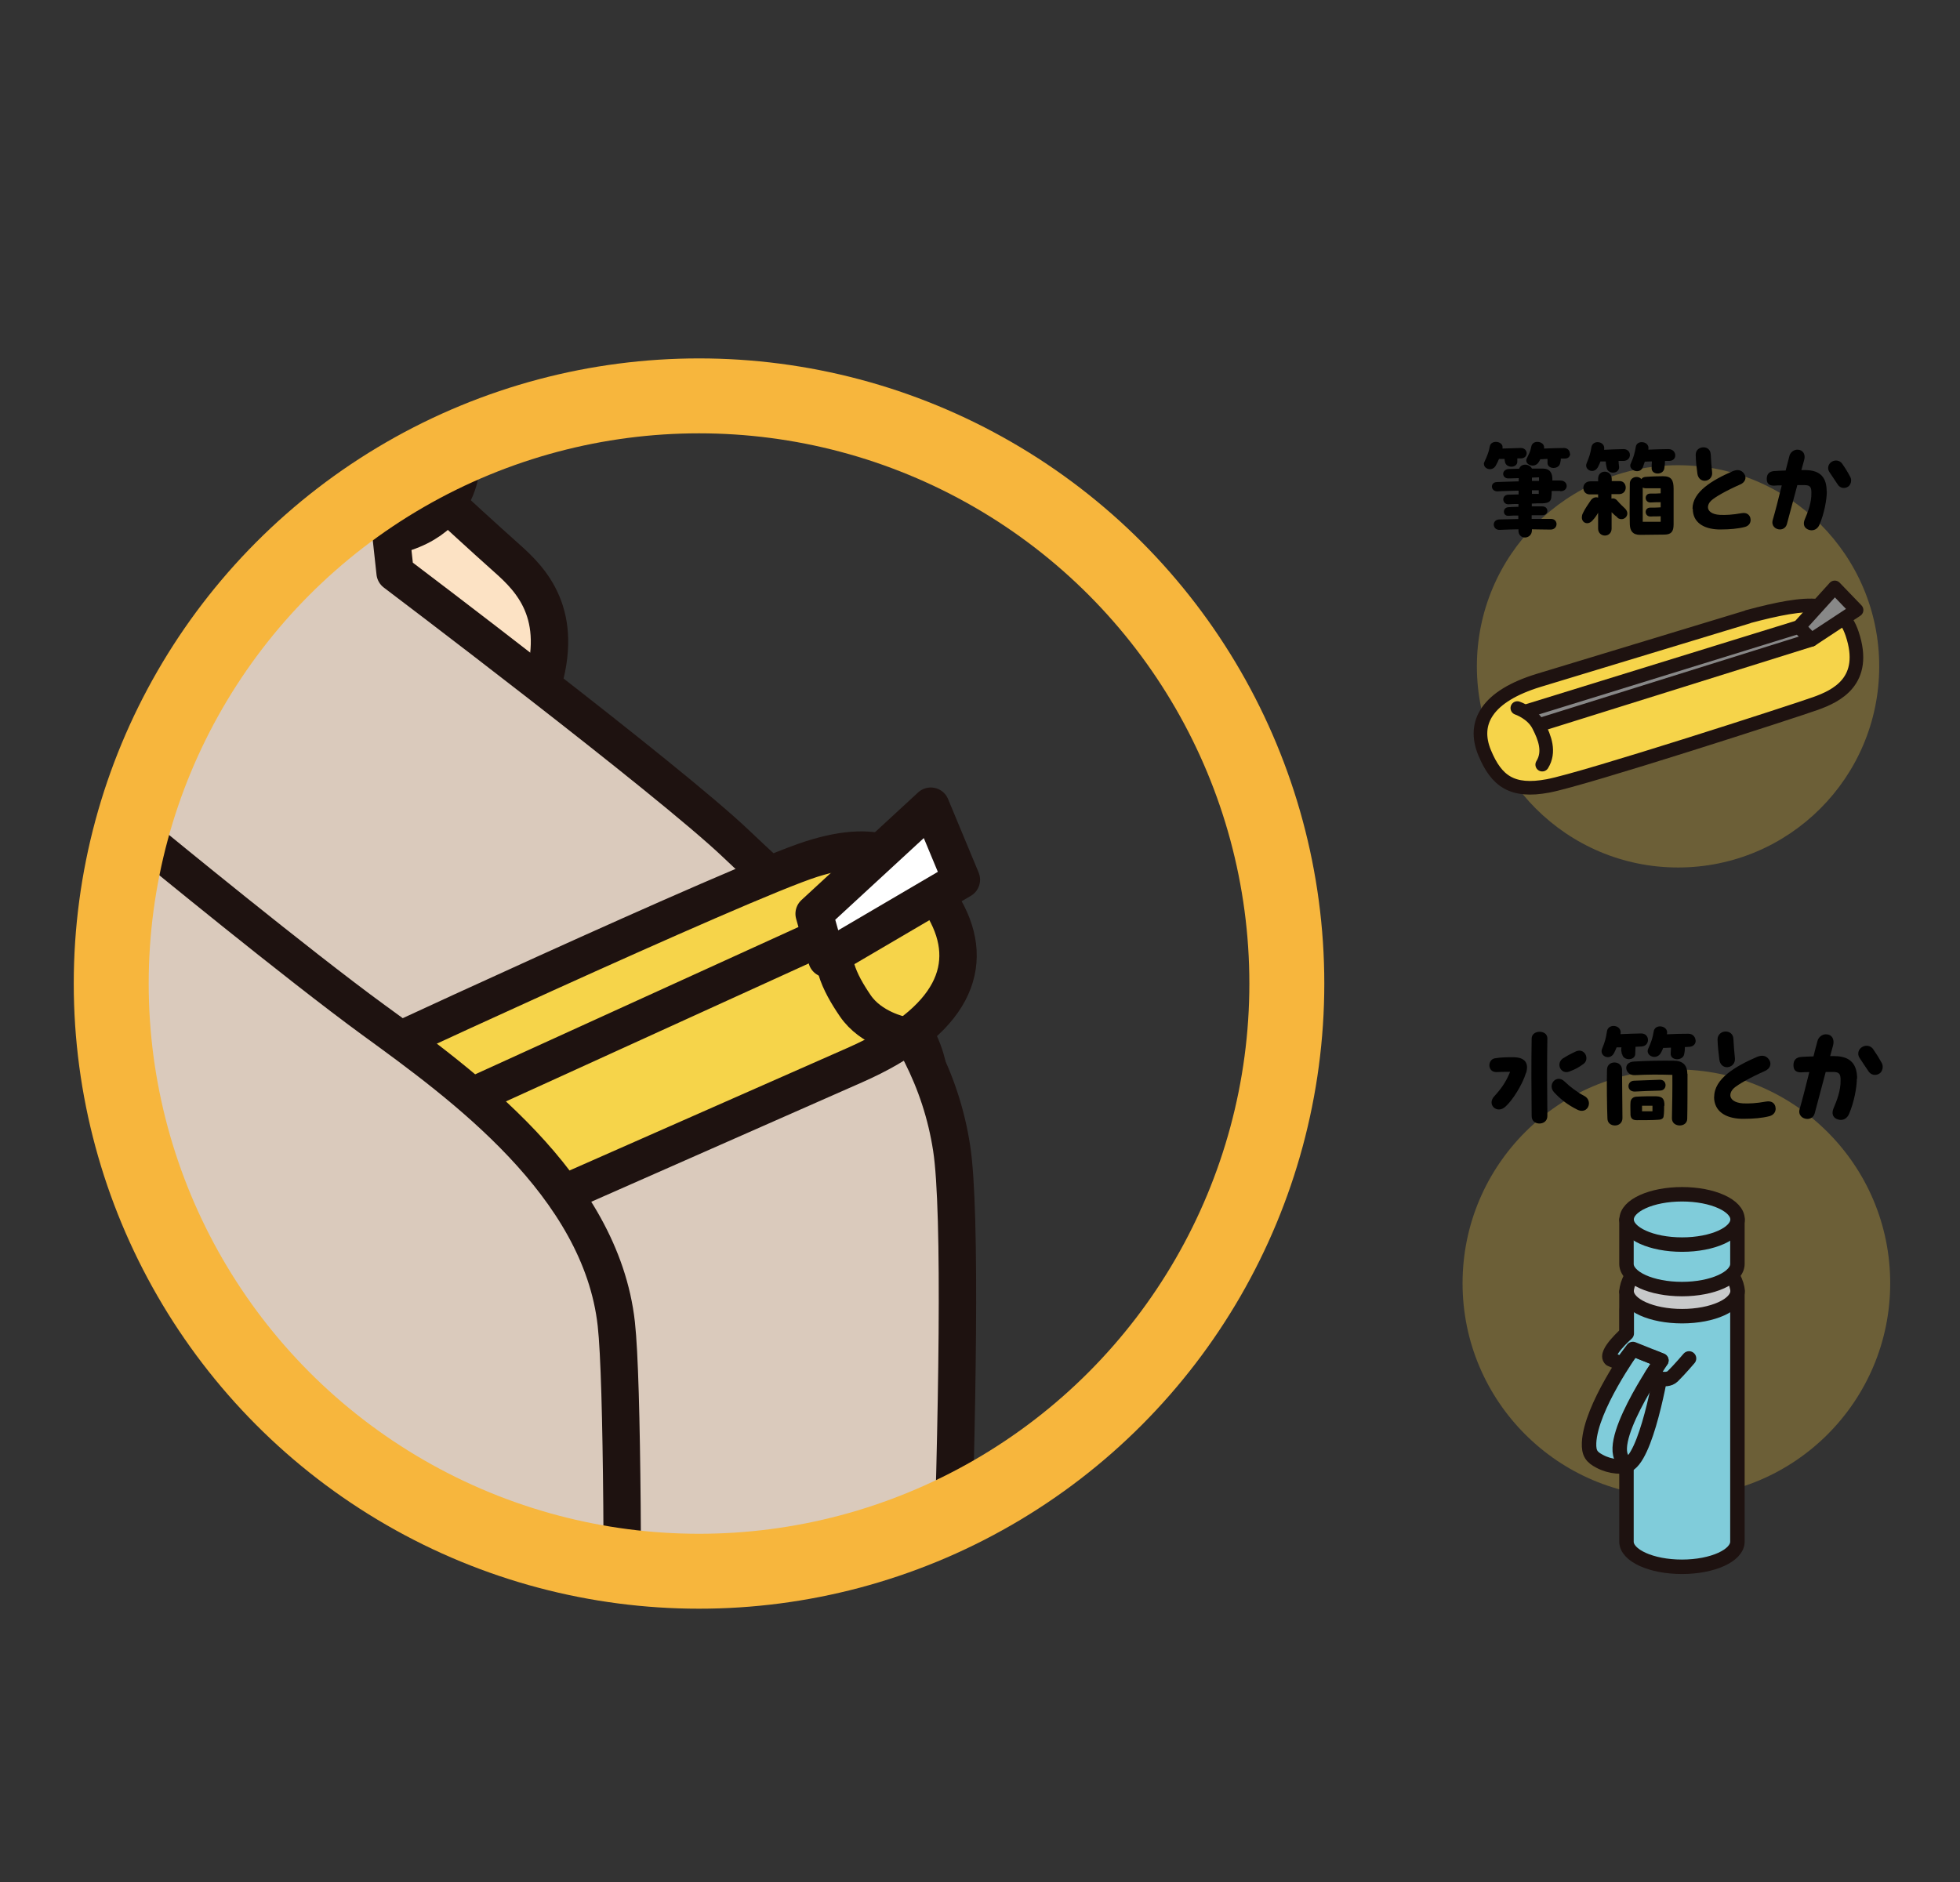 <?xml version="1.0" encoding="UTF-8"?><svg id="_レイヤー_2" xmlns="http://www.w3.org/2000/svg" xmlns:xlink="http://www.w3.org/1999/xlink" viewBox="0 0 140.98 135.41"><rect x="0" y="0" width="140.98" height="135.41" fill="#333333" stroke="none"/><defs><style>.cls-1{fill:#fff;}.cls-1,.cls-2,.cls-3,.cls-4,.cls-5,.cls-6,.cls-7,.cls-8,.cls-9,.cls-10,.cls-11,.cls-12,.cls-13,.cls-14,.cls-15,.cls-16{stroke:#1e1210;stroke-linecap:round;stroke-linejoin:round;}.cls-1,.cls-2,.cls-4,.cls-6,.cls-8,.cls-9,.cls-11,.cls-12,.cls-13{stroke-width:2.69px;}.cls-17,.cls-3,.cls-4,.cls-18,.cls-5,.cls-10{fill:none;}.cls-19{clip-path:url(#clippath-1);}.cls-2,.cls-20{fill:#717071;}.cls-3{stroke-width:4.66px;}.cls-21{fill:#f2c540;opacity:.3;}.cls-22,.cls-7{fill:#80ccda;}.cls-18{stroke:#f7b63d;stroke-miterlimit:10;stroke-width:5.39px;}.cls-5,.cls-7,.cls-14{stroke-width:1.04px;}.cls-6{fill:#dacabc;}.cls-8{fill:#dbdcdc;}.cls-9{fill:#fce2c4;}.cls-10,.cls-15,.cls-16{stroke-width:.98px;}.cls-11{fill:#23b6bc;}.cls-12{fill:#004ea2;}.cls-13,.cls-15{fill:#f6d44a;}.cls-23{clip-path:url(#clippath);}.cls-14{fill:#c8c9ca;}.cls-16{fill:#888;}</style><clipPath id="clippath"><rect class="cls-17" width="140.98" height="135.41"/></clipPath><clipPath id="clippath-1"><circle class="cls-18" cx="50.28" cy="70.76" r="42.28"/></clipPath></defs><g id="_レイヤー_1-2"><g class="cls-23"><circle class="cls-21" cx="120.7" cy="47.94" r="14.47"/><path class="cls-15" d="M125.72,44.38s-11.27,3.42-15.02,4.56c-3.75,1.14-4.81,3.06-3.91,5.22.84,2.02,1.96,2.87,4.56,2.38,2.61-.49,17.83-5.42,19.24-5.93,1.48-.53,3.78-1.6,2.63-5.02-.85-2.55-3.12-2.39-7.51-1.22Z"/><polyline class="cls-16" points="109.96 51.11 129.4 45.1 130.29 46.03 110.77 52.14"/><polygon class="cls-16" points="129.4 45.1 131.97 42.26 133.54 43.89 130.29 46.03 129.4 45.1"/><path class="cls-10" d="M109.14,50.94s1.06.35,1.52,1.25c.46.89.84,1.9.27,2.82"/><path d="M106.73,33.4s0-.09.03-.14c.22-.49.32-.71.4-1.15.04-.22.24-.32.44-.32.26,0,.54.17.47.48.6-.02.85-.03,1.32-.04.54,0,.58.74,0,.75h-.25c0,.08,0,.14,0,.23,0,.47-.8.5-.89.02-.02-.08-.02-.15-.03-.21h-.28s-.09,0-.12,0c-.05.13-.12.27-.21.44-.25.5-.87.29-.87-.07ZM112.21,35.32h-.6c0,.12,0,.26-.02.4-.02.38-.22.47-.62.49-.25,0-.52,0-.79.02v.2c.28,0,.54,0,.75,0,.49,0,.5.64,0,.64h-.76v.26c.38,0,.8,0,1.38,0,.56,0,.54.77-.02.77-.57,0-.99-.02-1.34-.02v.07c0,.34-.26.52-.5.52s-.47-.16-.47-.5v-.09c-.37,0-.78.02-1.34.04-.55.03-.6-.74-.03-.75.57-.01.99-.02,1.36-.03v-.25c-.28,0-.53,0-.71.02-.43.02-.44-.6,0-.62.19-.02.44-.02.72-.03v-.2c-.25,0-.5,0-.73.02-.46,0-.5-.68,0-.69l.74-.02v-.27c-.53.02-1.06.02-1.51.05-.5.02-.57-.65-.05-.67.44-.02,1-.03,1.57-.05,0-.08,0-.16,0-.23l-.72.02c-.51.02-.55-.64,0-.68.25,0,.5-.02.75-.02.15-.41.75-.36.92-.01h.77c.54,0,.7.33.7.78v.08c.2,0,.41,0,.57,0,.61,0,.61.77.02.77ZM112.94,32.64c0,.17-.11.34-.36.35-.11,0-.21,0-.31,0,0,.12-.02.19-.05.33-.09.47-.91.46-.91-.02,0-.1,0-.19,0-.28-.12,0-.26,0-.4.02-.05,0-.09,0-.12,0-.02.05-.05.11-.09.17-.29.54-1.08.22-.89-.21.16-.34.26-.47.34-.9.05-.21.23-.31.43-.31.27,0,.54.18.48.48.59-.02.97-.04,1.44-.04.27,0,.42.21.42.41ZM110.68,35.52v-.25s-.49,0-.49,0c0,.09,0,.17,0,.26h.5ZM110.19,34.6c.18,0,.35,0,.51,0v-.26s-.51.02-.51.02v.25Z"/><path d="M116.35,37.23c-.15-.11-.26-.21-.43-.38v1.18c0,.33-.24.5-.48.5s-.49-.17-.49-.5v-1.14c-.11.19-.22.36-.4.55-.32.37-.77.19-.77-.22,0-.08.02-.19.07-.29.16-.34.37-.63.57-.93.15-.21.36-.26.53-.2v-.23h-.6c-.61,0-.63-.92.02-.94.22,0,.41,0,.58,0v-.19c0-.69.99-.67.98.03v.14h.57c.57,0,.61.94-.05.94-.19,0-.36,0-.54,0v.32c.14-.04.3,0,.43.16.16.19.38.4.54.55.45.44-.08,1-.54.67ZM116.79,33.16c-.13,0-.25,0-.37,0,0,.12.02.26.04.44.02.49-.78.56-.89.07-.04-.18-.07-.33-.07-.47-.08,0-.16,0-.25,0-.05,0-.09,0-.13,0-.04.1-.09.22-.16.36-.28.61-1.03.25-.84-.22.22-.54.27-.71.35-1.18.04-.23.24-.35.44-.35.27,0,.54.19.47.55.61-.03.92-.04,1.4-.05.6,0,.62.83,0,.85ZM120.38,35.18v2.54c0,.54-.18.73-.65.74-.39,0-1.49.02-1.75.02-.54,0-.73-.28-.75-.75-.03-1.03,0-2.14,0-2.93,0-.5.6-.62.83-.33.06-.09.16-.15.29-.16.5-.04,1.01-.05,1.27-.05.61,0,.76.29.76.91ZM117.29,33.37c.23-.53.29-.75.37-1.23.04-.23.23-.33.43-.33.27,0,.55.19.47.54.6-.02.98-.04,1.45-.04.32,0,.49.23.49.45,0,.2-.13.39-.43.4-.11,0-.21,0-.31,0,0,.19-.02.34-.05.55-.09.49-.91.47-.91-.02,0-.17,0-.33.02-.49-.12,0-.26,0-.4.01h-.11c-.04.1-.08.23-.13.37-.21.61-1.09.24-.89-.22ZM119.45,37.54v-.4c-.21.02-.4,0-.72.02-.45.02-.49-.63-.04-.64.35,0,.52,0,.76-.02v-.37c-.21,0-.4,0-.72.02-.45.02-.49-.63-.04-.64.35,0,.52,0,.76-.02v-.36h-1.07c-.09,0-.16-.02-.22-.06v2.47h1.29Z"/><path d="M121.74,36.6c0-1.22,1.42-2.06,2.89-2.7.36-.15.64-.09.83.19.2.29.05.62-.28.76-1,.44-1.83.91-2.1,1.17-.16.15-.23.32-.23.47,0,.28.29.52.85.55.43.02.89,0,1.57-.12.37-.07.57.12.63.34,0,.05.02.09.02.14,0,.22-.12.43-.41.51-.5.13-1.12.18-1.67.18h-.25c-1.06-.04-1.83-.51-1.83-1.48ZM121.97,32.72c0-.36.28-.54.56-.54.25,0,.5.16.52.5.02.43.06.9.1,1.3.04.37-.25.61-.53.61-.24,0-.48-.16-.53-.52-.05-.36-.12-.96-.12-1.35Z"/><path d="M131.4,35.36c0,.57-.18,1.58-.53,2.39-.1.24-.31.4-.56.4-.09,0-.19-.02-.29-.07-.29-.14-.33-.43-.2-.73.21-.48.49-1.2.47-1.89,0-.39-.06-.56-.5-.56h-.51l-.75,2.8c-.07.26-.28.39-.5.39-.32,0-.64-.26-.52-.68.18-.61.39-1.43.65-2.49-.2,0-.4,0-.56.02-.37,0-.52-.17-.52-.49,0-.35.19-.53.52-.56.23-.02.53-.03.84-.04.09-.33.17-.68.27-1.05.07-.27.33-.45.57-.45.4,0,.61.33.49.75l-.2.72h.27c1.15,0,1.55.59,1.55,1.54ZM133.15,34.57c0,.17-.08.35-.22.44-.23.16-.56.12-.73-.13-.22-.33-.42-.62-.62-.93-.16-.24-.09-.58.19-.74.24-.14.56-.09.72.13.26.37.42.64.59.96.05.08.07.18.07.27Z"/><circle class="cls-21" cx="120.58" cy="92.32" r="15.38"/><path d="M109.76,77.19c-.26.87-1,2.01-1.47,2.42-.6.57-1.38-.14-.8-.75.46-.5.83-1,1.13-1.75-.35,0-.68,0-.99.02-.34,0-.5-.24-.5-.49,0-.22.13-.45.38-.5.45-.08.9-.08,1.34-.08.86,0,1.13.45.92,1.13ZM110.74,74.23c.29,0,.57.16.56.49-.03,1.68-.02,3.9,0,5.57,0,.36-.28.54-.57.54s-.56-.17-.56-.54c-.02-1.68-.03-3.9,0-5.57,0-.33.29-.49.57-.49ZM114.29,79.39c0,.35-.34.68-.82.45-.69-.34-1.21-.74-1.68-1.25-.52-.55.17-1.34.74-.79.39.38.92.78,1.4,1.03.26.13.36.35.36.55ZM112.43,76.14c.35-.22.58-.34.88-.48.68-.33,1.06.54.59.88-.32.24-.59.39-1.02.55-.61.24-1.01-.59-.44-.96Z"/><path d="M116.66,75.84c-.04-.22-.07-.3-.03-.49h-.21s-.1,0-.14,0c-.04.11-.09.22-.16.36-.26.58-.92.34-.92-.07,0-.06,0-.11.03-.17.23-.57.28-.78.36-1.29.04-.25.26-.37.47-.37.29,0,.58.21.5.59.64-.03.98-.04,1.49-.05.64,0,.66.92,0,.94l-.41.02v.02c0,.12-.02.26-.02.49,0,.49-.86.52-.94.02ZM116.7,80.44c0,.35-.26.53-.54.53s-.54-.17-.54-.51c-.03-.61-.06-2.76-.03-3.52.02-.68,1.08-.67,1.08.03,0,.74.03,2.84.03,3.47ZM121.38,77.26c0,.79,0,2.57-.02,3.22,0,.33-.27.49-.54.49-.28,0-.57-.17-.56-.53.02-.79.04-2.27.03-3.11-1.03-.03-1.71-.03-2.7.02-.71.03-.91-.94-.05-.98,1.08-.06,1.93-.07,2.83-.06.66,0,.99.3,1,.95ZM119.42,78.46c-.78.02-1.28.04-1.82.07-.62.02-.6-.76-.07-.78.6-.02,1.14-.04,1.87-.07.53,0,.54.78,0,.78ZM119.7,79.55c0,.17,0,.54-.04.77-.02.18-.22.24-.4.24-.29.03-1.25.03-1.53.03-.26,0-.43-.1-.45-.38,0-.17-.02-.76,0-.9,0-.19.14-.39.41-.41.42-.03,1.19-.04,1.44-.03.48.02.6.21.59.69ZM118.86,79.55h-.75v.4h.75v-.4ZM121.97,74.86c0,.22-.14.43-.45.45l-.33.02v.03c0,.13,0,.25-.05.48-.09.5-.97.48-.97-.02,0-.12.02-.27.02-.45l-.44.02s-.08,0-.12,0c-.03.09-.08.19-.14.31-.31.64-1.16.26-.94-.24.25-.56.31-.76.4-1.26.04-.25.25-.36.45-.36.29,0,.59.21.5.57.64-.03,1.04-.04,1.54-.04.34,0,.52.26.52.5Z"/><path d="M123.3,78.91c0-1.3,1.51-2.19,3.07-2.87.38-.16.68-.1.88.2.21.31.05.66-.3.81-1.06.47-1.94.97-2.24,1.24-.17.16-.25.34-.25.5,0,.3.31.55.9.59.45.02.95,0,1.67-.13.4-.07.61.12.67.36,0,.05.02.1.02.15,0,.23-.13.45-.44.54-.54.14-1.19.19-1.78.19h-.26c-1.13-.04-1.95-.54-1.95-1.58ZM123.54,74.79c0-.38.3-.58.59-.58.26,0,.54.17.55.53.02.45.07.96.11,1.39.04.4-.26.64-.56.65-.26,0-.51-.17-.56-.55-.05-.38-.12-1.02-.13-1.44Z"/><path d="M133.56,77.6c0,.61-.19,1.68-.56,2.54-.11.26-.33.43-.59.43-.1,0-.21-.03-.31-.07-.31-.15-.35-.45-.21-.78.22-.51.52-1.27.5-2.01,0-.41-.07-.59-.53-.59h-.54l-.79,2.97c-.07.28-.3.41-.53.41-.34,0-.69-.27-.55-.73.19-.65.41-1.52.69-2.64-.21,0-.42,0-.59.02-.4,0-.55-.18-.55-.52,0-.37.2-.56.55-.59.25-.02.56-.03.89-.04.09-.35.18-.73.29-1.11.07-.29.35-.48.6-.48.43,0,.64.35.52.8l-.21.77h.29c1.22,0,1.65.63,1.65,1.63ZM135.42,76.76c0,.18-.08.37-.23.47-.25.17-.59.13-.78-.14-.23-.35-.45-.66-.66-.99-.17-.26-.09-.62.2-.78.26-.15.59-.1.77.14.27.39.45.68.63,1.01.05.09.07.19.07.29Z"/><path class="cls-7" d="M116.99,92.96v17.95c0,1,1.79,1.81,3.99,1.81s3.99-.81,3.99-1.81v-18.02s-7.84.22-7.99.07Z"/><path class="cls-14" d="M124.98,92.88c0,1-1.79,1.81-3.99,1.81s-3.99-.81-3.99-1.81,1.79-3.75,3.99-3.75,3.99,2.75,3.99,3.75Z"/><path class="cls-7" d="M116.99,87.8v3.13c0,1,1.79,1.81,3.99,1.81s3.99-.81,3.99-1.81v-3.21s-7.84.22-7.99.07Z"/><ellipse class="cls-7" cx="120.99" cy="87.73" rx="3.99" ry="1.81"/><path class="cls-7" d="M117.44,97.06s-3.03,4.2-3.14,6.74c-.03.76.19,1.03.76,1.33.76.41,1.76.5,2.18.17,1.4-1.09,2.39-7.44,2.39-7.44"/><path class="cls-5" d="M119.5,97.87s-4.41,6.33-2.53,7.35"/><path class="cls-22" d="M121.69,97.3s-.88,1.23-1.37,1.7-1.54-.03-1.54-.03l.72-1.1-2.05-.82"/><path class="cls-5" d="M121.49,97.73s-.68.8-1.17,1.28-1.54-.03-1.54-.03l.72-1.1-2.05-.82"/><path class="cls-7" d="M119.5,97.87l-2.05-.82-.8,1.07-.8-.33c-.49-.41,1.16-1.86,1.16-1.86v-1.71"/><g class="cls-19"><path class="cls-2" d="M4.93,117.53s-3.11,3.38-2.26,10.22c.85,6.84,8.12,5.23,9.4,2.24s.66-14.56-7.15-12.46Z"/><path class="cls-2" d="M-21.17,137.64s-31.8,7.27-33.04,8.45c-1.24,1.18-2,4.98-.3,5.62,1.7.64,32.18-3.64,33.59-3.96,1.41-.32,4.41.69,4.28,1.78s-8.04,27.29-8.41,28.87c-.62,2.66-.59,4.71.16,5.16.75.46,4.39.91,6.06,0s14.34-26.17,15.55-28.42c.95-1.76,5.41-5.08,6.9-4.6,1.49.48,34.33,6.87,36,6.41,1.67-.46,1.97-5.56.61-6.96-1.37-1.4-34.8-11.41-35.85-12.06-1.05-.65-.89-2.12-.4-3.37.49-1.25,7.33-11.77,8.39-14.05,1.06-2.28-5.35-5.17-7.42-3.7-2.07,1.47-14.52,15.44-14.52,15.44,0,0-24.58-11.17-26.6-11.08-2.03.1-4.31,1.47-5.22,2.53-.91,1.06,17.46,14.27,17.46,14.27"/><path class="cls-3" d="M-14.08,97.33v42.3c0,2.56,3.05,4.64,6.82,4.64s6.82-2.08,6.82-4.64v-42.3h-13.64Z"/><path class="cls-20" d="M-16.17,67.48v55.29c0,3.35,3.99,6.06,8.92,6.06s8.92-2.71,8.92-6.06v-55.29h-17.84Z"/><path class="cls-3" d="M-16.17,67.48v55.29c0,3.35,3.99,6.06,8.92,6.06s8.92-2.71,8.92-6.06v-55.29h-17.84Z"/><path class="cls-2" d="M49.81,85.48s-7.85,11.06-10.34,13.2c-2.5,2.14-44.23,15.7-47.44,15.34-3.21-.36-19.62-6.42-24.97-9.63-5.35-3.21-25.33-18.91-28.54-21.76-3.21-2.85-10.34-33.89-10.34-33.89l121.64,36.74Z"/><path class="cls-8" d="M61.08,68.96c9.9,8.34,4.95,13.81.78,15.38-4.17,1.56-38.05,13.03-51.6,16.94-10.15,2.93-19.28,5.21-19.28,5.21-5.75,1.17-10.79-1.85-10.79-1.85-2.43-1.46-39.33-27.35-44.1-30.41-6.81-4.37-10.21-11.67-10.69-13.61S-84.19.15-87.56-13.35c-3.4-13.61,10.69-17.01,10.69-17.01L-9.04-44.15s13.26-3.17,16.99,12.32c3.47,14.4,10.55,62.77,10.55,62.77,0,0,.88,4.9,9.48,11.7,9.9,7.82,33.1,26.32,33.1,26.32Z"/><path class="cls-11" d="M-11.83-36.76l-57.13,12.68s-8.17,1.24-6.27,10.25c1.9,9.01,11.55,66.97,11.55,66.97,0,0,2.85,10.43,13.28,8.06,10.43-2.37,55.98-16.48,55.98-16.48,0,0,8.16-1.66,6.16-16.6C8.82,6.28,1.92-30.59,1.92-30.59c0,0-1.9-8.06-13.75-6.16Z"/><path class="cls-11" d="M-52.31,69.27l35.09,26.87s4.74,4.27,9.96,3.32c5.22-.95,65.64-19.15,67.55-20.6,1.91-1.45,2.28-3.09-1.66-6.13-4.81-3.71-39.53-27.77-39.53-27.77,0,0-3.68-2.75-11.06-.73-13.89,3.79-58.46,16.97-58.46,16.97,0,0-6.16,3.32-1.9,8.06Z"/><path class="cls-9" d="M31.52,30.26l.76,6.1s2.48,2.29,4.19,3.81c1.71,1.52,4.19,4,2.48,9.33-1.71,5.33-5.9,5.71-5.9,5.71l-12.57-3.43-.57-15.05,11.62-6.48Z"/><path class="cls-1" d="M29.84-37.5l3.33,70.12s.84,6.26-8.07,6.26"/><path class="cls-6" d="M-3.42,67.51l40.47,25.01c-3.44,9.03,4.73,6.45,4.73,6.45l4.31,49.94c5.53,3.16,14.34,4.52,18.19,2.55,3.25-1.66,2.97-8.3,2.97-8.3,0,0,2.61-51.4,1.2-60.56-1.53-9.96-9.16-15.85-15.5-21.89-4.92-4.69-24.53-19.51-24.53-19.51l-1.02-9.37s-.85-4.43-26.25-1.19c-18.85,2.4-37.84-6.41-42.32,3.67-2.08,4.69-2.06,18.01-.69,23.98"/><path class="cls-1" d="M-38.06,37.96s21.73,9.3,39.36,4.26c19.59-5.6,22.32-11.3,23.64-17.58,1.4-6.63,4.25-38.58,5.14-56.77.55-11.29-4.8-25.58-32.38-30.78-27.58-5.2-49.34,12.52-52.14,26.11-2.8,13.59,7.43,58.69,8.57,63.83,1.39,6.24,2.23,8.26,7.8,10.92Z"/><polygon class="cls-12" points="10.75 -57.83 -14.7 -52.11 .37 -41.2 -.93 7.11 10.75 19.32 18.03 .61 6.99 -43.75 10.75 -57.83"/><path class="cls-13" d="M32.96,89.21s21.4-9.44,28.52-12.58c7.12-3.14,8.75-7.18,6.47-11.22-2.13-3.78-4.54-5.2-9.57-3.61-5.03,1.59-33.86,14.94-36.53,16.27s-7.06,4.06-4,10.53c2.28,4.83,6.73,3.97,15.1.61Z"/><path class="cls-4" d="M64.82,74.46s-2.17-.44-3.3-2.1-2.11-3.55-1.21-5.5l-31.82,14.5"/><polygon class="cls-1" points="69.15 63.29 59.47 68.97 58.56 65.74 66.95 58 69.15 63.29"/><path class="cls-6" d="M10.93,60.8s10.47,8.6,15.96,12.6c6.32,4.6,16.33,11.83,17.44,21.85.92,8.29.13,61.11.13,61.11,0,0,.28,6.64-2.97,8.3-3.85,1.97-13.24.2-18.78-2.97l-7.01-50.04s-8.17,2.58-4.73-6.45l-40.47-25.01s-14.46-8.71-13.31-31.43"/></g><circle class="cls-18" cx="50.28" cy="70.76" r="42.28"/></g></g></svg>